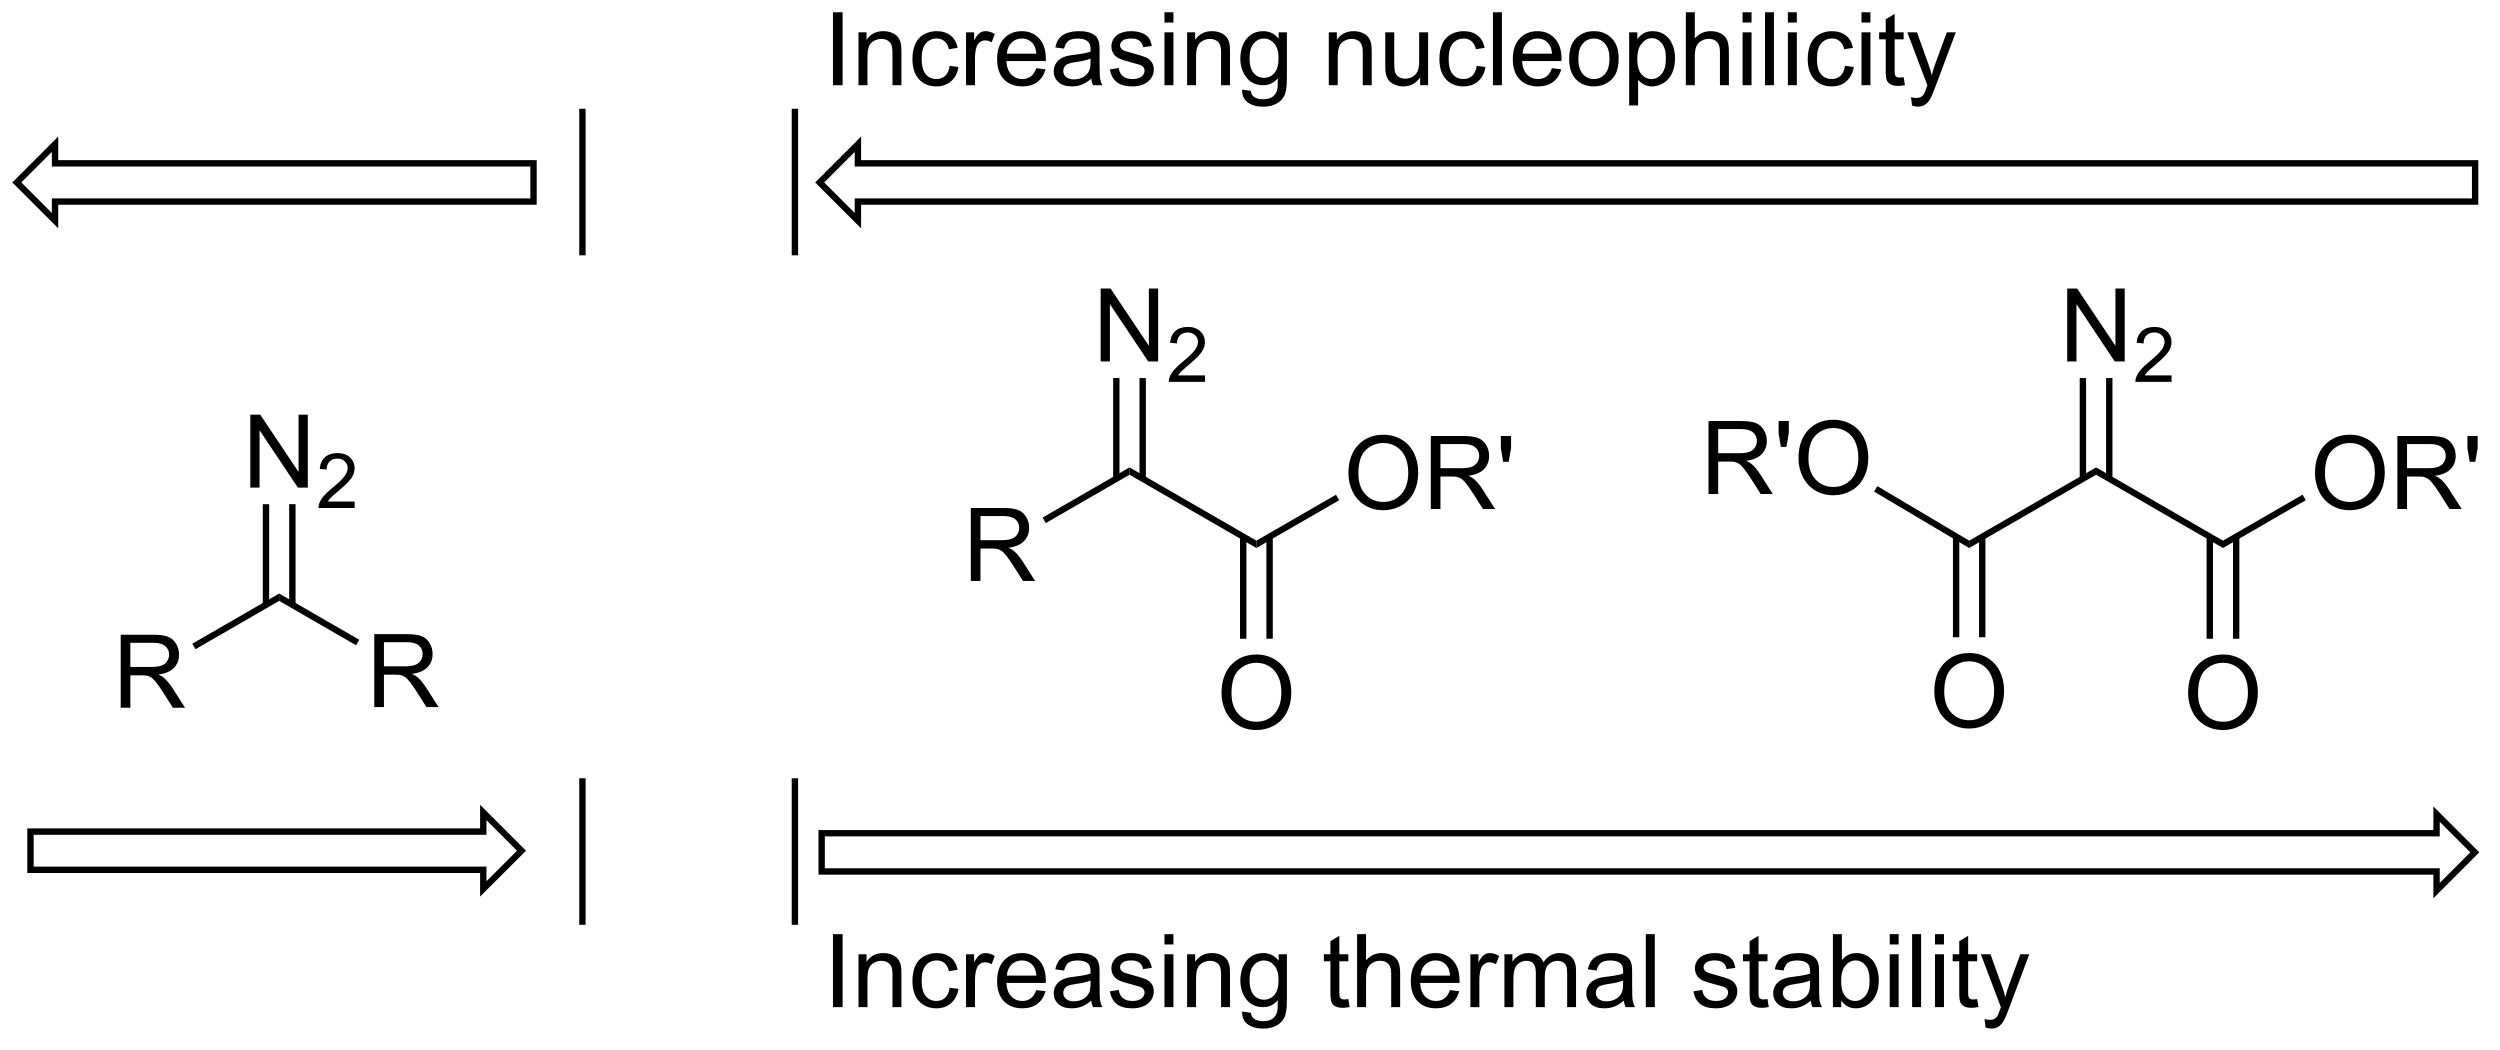 <?xml version="1.0" encoding="UTF-8"?>
<!DOCTYPE svg PUBLIC '-//W3C//DTD SVG 1.0//EN'
          'http://www.w3.org/TR/2001/REC-SVG-20010904/DTD/svg10.dtd'>
<svg stroke-dasharray="none" shape-rendering="auto" xmlns="http://www.w3.org/2000/svg" font-family="'Dialog'" text-rendering="auto" width="269" fill-opacity="1" color-interpolation="auto" color-rendering="auto" preserveAspectRatio="xMidYMid meet" font-size="12px" viewBox="0 0 269 113" fill="black" xmlns:xlink="http://www.w3.org/1999/xlink" stroke="black" image-rendering="auto" stroke-miterlimit="10" stroke-linecap="square" stroke-linejoin="miter" font-style="normal" stroke-width="1" height="113" stroke-dashoffset="0" font-weight="normal" stroke-opacity="1"
><!--Generated by the Batik Graphics2D SVG Generator--><defs id="genericDefs"
  /><g
  ><defs id="defs1"
    ><clipPath clipPathUnits="userSpaceOnUse" id="clipPath1"
      ><path d="M0.925 2.161 L202.078 2.161 L202.078 86.208 L0.925 86.208 L0.925 2.161 Z"
      /></clipPath
      ><clipPath clipPathUnits="userSpaceOnUse" id="clipPath2"
      ><path d="M16.659 31.363 L16.659 113.073 L212.218 113.073 L212.218 31.363 Z"
      /></clipPath
    ></defs
    ><g transform="scale(1.333,1.333) translate(-0.925,-2.161) matrix(1.029,0,0,1.029,-16.21,-30.099)"
    ><path d="M26.121 86.869 L26.121 81.143 L28.66 81.143 Q29.425 81.143 29.824 81.296 Q30.222 81.45 30.459 81.841 Q30.699 82.231 30.699 82.705 Q30.699 83.315 30.303 83.734 Q29.91 84.151 29.084 84.263 Q29.386 84.408 29.543 84.549 Q29.873 84.854 30.17 85.309 L31.168 86.869 L30.214 86.869 L29.456 85.677 Q29.123 85.161 28.907 84.888 Q28.694 84.614 28.524 84.505 Q28.355 84.395 28.178 84.354 Q28.05 84.325 27.756 84.325 L26.878 84.325 L26.878 86.869 L26.121 86.869 ZM26.878 83.669 L28.506 83.669 Q29.027 83.669 29.319 83.562 Q29.613 83.455 29.764 83.218 Q29.918 82.981 29.918 82.705 Q29.918 82.299 29.621 82.039 Q29.326 81.776 28.691 81.776 L26.878 81.776 L26.878 83.669 Z" stroke="none" clip-path="url(#clipPath2)"
    /></g
    ><g transform="matrix(1.371,0,0,1.371,-22.847,-43.014)"
    ><path d="M32.006 82.326 L31.756 81.893 L38.575 77.956 L38.575 78.533 Z" stroke="none" clip-path="url(#clipPath2)"
    /></g
    ><g transform="matrix(1.371,0,0,1.371,-22.847,-43.014)"
    ><path d="M46.039 86.869 L46.039 81.143 L48.578 81.143 Q49.344 81.143 49.742 81.296 Q50.141 81.45 50.378 81.841 Q50.617 82.231 50.617 82.705 Q50.617 83.315 50.221 83.734 Q49.828 84.151 49.003 84.263 Q49.305 84.408 49.461 84.549 Q49.792 84.854 50.089 85.309 L51.086 86.869 L50.133 86.869 L49.375 85.677 Q49.042 85.161 48.826 84.888 Q48.612 84.614 48.443 84.505 Q48.274 84.395 48.096 84.354 Q47.969 84.325 47.675 84.325 L46.797 84.325 L46.797 86.869 L46.039 86.869 ZM46.797 83.669 L48.425 83.669 Q48.946 83.669 49.237 83.562 Q49.531 83.455 49.682 83.218 Q49.836 82.981 49.836 82.705 Q49.836 82.299 49.539 82.039 Q49.245 81.776 48.609 81.776 L46.797 81.776 L46.797 83.669 Z" stroke="none" clip-path="url(#clipPath2)"
    /></g
    ><g transform="matrix(1.371,0,0,1.371,-22.847,-43.014)"
    ><path d="M38.575 78.533 L38.575 77.956 L44.859 81.584 L44.609 82.017 Z" stroke="none" clip-path="url(#clipPath2)"
    /></g
    ><g transform="matrix(1.371,0,0,1.371,-22.847,-43.014)"
    ><path d="M36.309 69.644 L36.309 63.918 L37.088 63.918 L40.096 68.412 L40.096 63.918 L40.822 63.918 L40.822 69.644 L40.043 69.644 L37.036 65.144 L37.036 69.644 L36.309 69.644 Z" stroke="none" clip-path="url(#clipPath2)"
    /></g
    ><g transform="matrix(1.371,0,0,1.371,-22.847,-43.014)"
    ><path d="M44.499 70.737 L44.499 71.244 L41.659 71.244 Q41.653 71.053 41.721 70.877 Q41.829 70.588 42.067 70.307 Q42.307 70.026 42.758 69.656 Q43.458 69.082 43.704 68.746 Q43.95 68.41 43.95 68.112 Q43.95 67.799 43.725 67.584 Q43.502 67.367 43.141 67.367 Q42.76 67.367 42.532 67.596 Q42.303 67.824 42.301 68.229 L41.758 68.174 Q41.815 67.567 42.178 67.25 Q42.542 66.932 43.153 66.932 Q43.772 66.932 44.131 67.276 Q44.493 67.617 44.493 68.123 Q44.493 68.381 44.387 68.631 Q44.282 68.879 44.036 69.154 Q43.792 69.43 43.223 69.91 Q42.749 70.309 42.614 70.451 Q42.479 70.594 42.391 70.737 L44.499 70.737 Z" stroke="none" clip-path="url(#clipPath2)"
    /></g
    ><g transform="matrix(1.371,0,0,1.371,-22.847,-43.014)"
    ><path d="M39.86 78.842 L39.86 70.944 L39.36 70.944 L39.36 78.842 ZM37.79 78.842 L37.79 70.944 L37.29 70.944 L37.29 78.842 Z" stroke="none" clip-path="url(#clipPath2)"
    /></g
    ><g transform="matrix(1.371,0,0,1.371,-22.847,-43.014)"
    ><path d="M92.857 76.97 L92.857 71.243 L95.396 71.243 Q96.162 71.243 96.56 71.397 Q96.959 71.55 97.196 71.941 Q97.435 72.332 97.435 72.806 Q97.435 73.415 97.039 73.834 Q96.646 74.251 95.821 74.363 Q96.123 74.509 96.279 74.65 Q96.61 74.954 96.907 75.41 L97.904 76.97 L96.951 76.97 L96.193 75.777 Q95.86 75.261 95.644 74.988 Q95.43 74.715 95.261 74.605 Q95.091 74.496 94.914 74.454 Q94.787 74.425 94.493 74.425 L93.615 74.425 L93.615 76.97 L92.857 76.97 ZM93.615 73.769 L95.243 73.769 Q95.763 73.769 96.055 73.662 Q96.349 73.556 96.5 73.319 Q96.654 73.082 96.654 72.806 Q96.654 72.4 96.357 72.139 Q96.063 71.876 95.427 71.876 L93.615 71.876 L93.615 73.769 Z" stroke="none" clip-path="url(#clipPath2)"
    /></g
    ><g transform="matrix(1.371,0,0,1.371,-22.847,-43.014)"
    ><path d="M98.742 72.426 L98.492 71.993 L105.311 68.056 L105.311 68.633 Z" stroke="none" clip-path="url(#clipPath2)"
    /></g
    ><g transform="matrix(1.371,0,0,1.371,-22.847,-43.014)"
    ><path d="M105.311 68.633 L105.311 68.056 L115.27 73.806 L115.27 74.383 Z" stroke="none" clip-path="url(#clipPath2)"
    /></g
    ><g transform="matrix(1.371,0,0,1.371,-22.847,-43.014)"
    ><path d="M103.046 59.745 L103.046 54.018 L103.824 54.018 L106.832 58.513 L106.832 54.018 L107.559 54.018 L107.559 59.745 L106.78 59.745 L103.772 55.245 L103.772 59.745 L103.046 59.745 Z" stroke="none" clip-path="url(#clipPath2)"
    /></g
    ><g transform="matrix(1.371,0,0,1.371,-22.847,-43.014)"
    ><path d="M111.235 60.837 L111.235 61.345 L108.395 61.345 Q108.389 61.153 108.458 60.978 Q108.565 60.688 108.803 60.407 Q109.044 60.126 109.495 59.757 Q110.194 59.183 110.44 58.847 Q110.686 58.511 110.686 58.212 Q110.686 57.9 110.462 57.685 Q110.239 57.468 109.878 57.468 Q109.497 57.468 109.268 57.696 Q109.04 57.925 109.038 58.329 L108.495 58.275 Q108.551 57.667 108.915 57.351 Q109.278 57.032 109.889 57.032 Q110.508 57.032 110.868 57.376 Q111.229 57.718 111.229 58.224 Q111.229 58.481 111.124 58.731 Q111.018 58.98 110.772 59.255 Q110.528 59.53 109.96 60.011 Q109.485 60.409 109.35 60.552 Q109.216 60.694 109.128 60.837 L111.235 60.837 Z" stroke="none" clip-path="url(#clipPath2)"
    /></g
    ><g transform="matrix(1.371,0,0,1.371,-22.847,-43.014)"
    ><path d="M106.596 68.942 L106.596 61.045 L106.096 61.045 L106.096 68.942 ZM104.526 68.942 L104.526 61.045 L104.026 61.045 L104.026 68.942 Z" stroke="none" clip-path="url(#clipPath2)"
    /></g
    ><g transform="matrix(1.371,0,0,1.371,-22.847,-43.014)"
    ><path d="M122.493 68.531 Q122.493 67.104 123.258 66.299 Q124.024 65.492 125.235 65.492 Q126.027 65.492 126.662 65.872 Q127.3 66.249 127.633 66.927 Q127.969 67.604 127.969 68.463 Q127.969 69.335 127.618 70.023 Q127.266 70.71 126.62 71.065 Q125.977 71.419 125.23 71.419 Q124.422 71.419 123.784 71.028 Q123.149 70.635 122.821 69.96 Q122.493 69.283 122.493 68.531 ZM123.274 68.541 Q123.274 69.578 123.829 70.174 Q124.386 70.768 125.227 70.768 Q126.081 70.768 126.633 70.166 Q127.188 69.565 127.188 68.46 Q127.188 67.76 126.951 67.239 Q126.714 66.718 126.258 66.432 Q125.805 66.143 125.237 66.143 Q124.433 66.143 123.852 66.697 Q123.274 67.249 123.274 68.541 ZM128.958 71.32 L128.958 65.593 L131.497 65.593 Q132.262 65.593 132.661 65.747 Q133.059 65.9 133.296 66.291 Q133.536 66.682 133.536 67.156 Q133.536 67.765 133.14 68.184 Q132.747 68.601 131.921 68.713 Q132.223 68.859 132.379 68.999 Q132.71 69.304 133.007 69.76 L134.004 71.32 L133.051 71.32 L132.293 70.127 Q131.96 69.612 131.744 69.338 Q131.53 69.065 131.361 68.955 Q131.192 68.846 131.015 68.804 Q130.887 68.775 130.593 68.775 L129.715 68.775 L129.715 71.32 L128.958 71.32 ZM129.715 68.119 L131.343 68.119 Q131.864 68.119 132.155 68.013 Q132.45 67.906 132.601 67.669 Q132.754 67.432 132.754 67.156 Q132.754 66.749 132.458 66.489 Q132.163 66.226 131.528 66.226 L129.715 66.226 L129.715 68.119 ZM134.636 67.619 L134.456 66.549 L134.456 65.593 L135.258 65.593 L135.258 66.549 L135.071 67.619 L134.636 67.619 Z" stroke="none" clip-path="url(#clipPath2)"
    /></g
    ><g transform="matrix(1.371,0,0,1.371,-22.847,-43.014)"
    ><path d="M115.27 74.383 L115.27 73.806 L121.518 70.199 L121.768 70.632 Z" stroke="none" clip-path="url(#clipPath2)"
    /></g
    ><g transform="matrix(1.371,0,0,1.371,-22.847,-43.014)"
    ><path d="M112.533 85.781 Q112.533 84.354 113.299 83.549 Q114.065 82.742 115.276 82.742 Q116.067 82.742 116.703 83.122 Q117.341 83.499 117.674 84.177 Q118.01 84.854 118.01 85.713 Q118.01 86.585 117.658 87.273 Q117.307 87.96 116.661 88.315 Q116.018 88.669 115.27 88.669 Q114.463 88.669 113.825 88.278 Q113.19 87.885 112.862 87.21 Q112.533 86.533 112.533 85.781 ZM113.315 85.791 Q113.315 86.828 113.869 87.424 Q114.427 88.018 115.268 88.018 Q116.122 88.018 116.674 87.416 Q117.229 86.815 117.229 85.71 Q117.229 85.01 116.992 84.489 Q116.755 83.968 116.299 83.682 Q115.846 83.393 115.278 83.393 Q114.474 83.393 113.893 83.947 Q113.315 84.499 113.315 85.791 Z" stroke="none" clip-path="url(#clipPath2)"
    /></g
    ><g transform="matrix(1.371,0,0,1.371,-22.847,-43.014)"
    ><path d="M113.985 73.497 L113.985 81.505 L114.485 81.505 L114.485 73.497 ZM116.055 73.497 L116.055 81.505 L116.555 81.505 L116.555 73.497 Z" stroke="none" clip-path="url(#clipPath2)"
    /></g
    ><g transform="matrix(1.371,0,0,1.371,-22.847,-43.014)"
    ><path d="M171.21 74.384 L171.213 73.805 L181.171 68.056 L181.171 68.633 Z" stroke="none" clip-path="url(#clipPath2)"
    /></g
    ><g transform="matrix(1.371,0,0,1.371,-22.847,-43.014)"
    ><path d="M181.171 68.633 L181.171 68.056 L191.13 73.806 L191.13 74.383 Z" stroke="none" clip-path="url(#clipPath2)"
    /></g
    ><g transform="matrix(1.371,0,0,1.371,-22.847,-43.014)"
    ><path d="M178.905 59.745 L178.905 54.018 L179.684 54.018 L182.691 58.513 L182.691 54.018 L183.418 54.018 L183.418 59.745 L182.639 59.745 L179.631 55.245 L179.631 59.745 L178.905 59.745 Z" stroke="none" clip-path="url(#clipPath2)"
    /></g
    ><g transform="matrix(1.371,0,0,1.371,-22.847,-43.014)"
    ><path d="M187.094 60.837 L187.094 61.345 L184.255 61.345 Q184.249 61.153 184.317 60.978 Q184.424 60.688 184.663 60.407 Q184.903 60.126 185.354 59.757 Q186.053 59.183 186.299 58.847 Q186.546 58.511 186.546 58.212 Q186.546 57.9 186.321 57.685 Q186.098 57.468 185.737 57.468 Q185.356 57.468 185.128 57.696 Q184.899 57.925 184.897 58.329 L184.354 58.275 Q184.411 57.667 184.774 57.351 Q185.137 57.032 185.749 57.032 Q186.368 57.032 186.727 57.376 Q187.089 57.718 187.089 58.224 Q187.089 58.481 186.983 58.731 Q186.878 58.98 186.631 59.255 Q186.387 59.53 185.819 60.011 Q185.344 60.409 185.21 60.552 Q185.075 60.694 184.987 60.837 L187.094 60.837 Z" stroke="none" clip-path="url(#clipPath2)"
    /></g
    ><g transform="matrix(1.371,0,0,1.371,-22.847,-43.014)"
    ><path d="M182.456 68.942 L182.456 61.045 L181.956 61.045 L181.956 68.942 ZM180.386 68.942 L180.386 61.045 L179.886 61.045 L179.886 68.942 Z" stroke="none" clip-path="url(#clipPath2)"
    /></g
    ><g transform="matrix(1.371,0,0,1.371,-22.847,-43.014)"
    ><path d="M198.352 68.531 Q198.352 67.104 199.118 66.299 Q199.883 65.492 201.094 65.492 Q201.886 65.492 202.521 65.872 Q203.159 66.249 203.493 66.927 Q203.829 67.604 203.829 68.463 Q203.829 69.335 203.477 70.023 Q203.125 70.71 202.48 71.065 Q201.837 71.419 201.089 71.419 Q200.282 71.419 199.644 71.028 Q199.008 70.635 198.68 69.96 Q198.352 69.283 198.352 68.531 ZM199.133 68.541 Q199.133 69.578 199.688 70.174 Q200.245 70.768 201.087 70.768 Q201.941 70.768 202.493 70.166 Q203.047 69.565 203.047 68.46 Q203.047 67.76 202.81 67.239 Q202.573 66.718 202.118 66.432 Q201.665 66.143 201.097 66.143 Q200.292 66.143 199.712 66.697 Q199.133 67.249 199.133 68.541 ZM204.817 71.32 L204.817 65.593 L207.356 65.593 Q208.122 65.593 208.52 65.747 Q208.918 65.9 209.155 66.291 Q209.395 66.682 209.395 67.156 Q209.395 67.765 208.999 68.184 Q208.606 68.601 207.78 68.713 Q208.083 68.859 208.239 68.999 Q208.57 69.304 208.866 69.76 L209.864 71.32 L208.911 71.32 L208.153 70.127 Q207.82 69.612 207.603 69.338 Q207.39 69.065 207.221 68.955 Q207.051 68.846 206.874 68.804 Q206.747 68.775 206.452 68.775 L205.575 68.775 L205.575 71.32 L204.817 71.32 ZM205.575 68.119 L207.202 68.119 Q207.723 68.119 208.015 68.013 Q208.309 67.906 208.46 67.669 Q208.614 67.432 208.614 67.156 Q208.614 66.749 208.317 66.489 Q208.023 66.226 207.387 66.226 L205.575 66.226 L205.575 68.119 ZM210.495 67.619 L210.316 66.549 L210.316 65.593 L211.118 65.593 L211.118 66.549 L210.93 67.619 L210.495 67.619 Z" stroke="none" clip-path="url(#clipPath2)"
    /></g
    ><g transform="matrix(1.371,0,0,1.371,-22.847,-43.014)"
    ><path d="M191.13 74.383 L191.13 73.806 L197.377 70.199 L197.627 70.632 Z" stroke="none" clip-path="url(#clipPath2)"
    /></g
    ><g transform="matrix(1.371,0,0,1.371,-22.847,-43.014)"
    ><path d="M188.393 85.781 Q188.393 84.354 189.159 83.549 Q189.924 82.742 191.135 82.742 Q191.927 82.742 192.562 83.122 Q193.2 83.499 193.534 84.177 Q193.869 84.854 193.869 85.713 Q193.869 86.585 193.518 87.273 Q193.166 87.96 192.52 88.315 Q191.877 88.669 191.13 88.669 Q190.323 88.669 189.685 88.278 Q189.049 87.885 188.721 87.21 Q188.393 86.533 188.393 85.781 ZM189.174 85.791 Q189.174 86.828 189.729 87.424 Q190.286 88.018 191.127 88.018 Q191.982 88.018 192.534 87.416 Q193.088 86.815 193.088 85.71 Q193.088 85.01 192.851 84.489 Q192.614 83.968 192.159 83.682 Q191.705 83.393 191.138 83.393 Q190.333 83.393 189.752 83.947 Q189.174 84.499 189.174 85.791 Z" stroke="none" clip-path="url(#clipPath2)"
    /></g
    ><g transform="matrix(1.371,0,0,1.371,-22.847,-43.014)"
    ><path d="M189.845 73.497 L189.845 81.505 L190.345 81.505 L190.345 73.497 ZM191.915 73.497 L191.915 81.505 L192.415 81.505 L192.415 73.497 Z" stroke="none" clip-path="url(#clipPath2)"
    /></g
    ><g transform="matrix(1.371,0,0,1.371,-22.847,-43.014)"
    ><path d="M168.474 85.664 Q168.474 84.237 169.24 83.433 Q170.006 82.625 171.216 82.625 Q172.008 82.625 172.644 83.005 Q173.282 83.383 173.615 84.06 Q173.951 84.737 173.951 85.597 Q173.951 86.469 173.599 87.156 Q173.248 87.844 172.602 88.198 Q171.959 88.552 171.211 88.552 Q170.404 88.552 169.766 88.162 Q169.131 87.768 168.802 87.094 Q168.474 86.417 168.474 85.664 ZM169.256 85.675 Q169.256 86.711 169.81 87.308 Q170.368 87.901 171.209 87.901 Q172.063 87.901 172.615 87.3 Q173.17 86.698 173.17 85.594 Q173.17 84.893 172.933 84.373 Q172.696 83.852 172.24 83.565 Q171.787 83.276 171.219 83.276 Q170.414 83.276 169.834 83.831 Q169.256 84.383 169.256 85.675 Z" stroke="none" clip-path="url(#clipPath2)"
    /></g
    ><g transform="matrix(1.371,0,0,1.371,-22.847,-43.014)"
    ><path d="M169.937 73.487 L169.937 81.389 L170.437 81.389 L170.437 73.487 ZM171.986 73.503 L171.986 81.389 L172.486 81.389 L172.486 73.503 Z" stroke="none" clip-path="url(#clipPath2)"
    /></g
    ><g transform="matrix(1.371,0,0,1.371,-22.847,-43.014)"
    ><path d="M150.754 70.145 L150.754 64.418 L153.293 64.418 Q154.059 64.418 154.457 64.572 Q154.856 64.725 155.093 65.116 Q155.332 65.507 155.332 65.981 Q155.332 66.59 154.936 67.009 Q154.543 67.426 153.718 67.538 Q154.019 67.684 154.176 67.825 Q154.506 68.129 154.803 68.585 L155.801 70.145 L154.848 70.145 L154.09 68.952 Q153.756 68.436 153.54 68.163 Q153.327 67.89 153.158 67.78 Q152.988 67.671 152.811 67.629 Q152.684 67.6 152.389 67.6 L151.512 67.6 L151.512 70.145 L150.754 70.145 ZM151.512 66.944 L153.139 66.944 Q153.66 66.944 153.952 66.838 Q154.246 66.731 154.397 66.494 Q154.551 66.257 154.551 65.981 Q154.551 65.575 154.254 65.314 Q153.96 65.051 153.324 65.051 L151.512 65.051 L151.512 66.944 ZM156.432 66.444 L156.253 65.374 L156.253 64.418 L157.055 64.418 L157.055 65.374 L156.867 66.444 L156.432 66.444 ZM157.816 67.356 Q157.816 65.929 158.582 65.124 Q159.348 64.317 160.559 64.317 Q161.35 64.317 161.986 64.697 Q162.624 65.075 162.957 65.752 Q163.293 66.429 163.293 67.288 Q163.293 68.16 162.941 68.848 Q162.59 69.535 161.944 69.89 Q161.301 70.244 160.553 70.244 Q159.746 70.244 159.108 69.853 Q158.473 69.46 158.144 68.785 Q157.816 68.108 157.816 67.356 ZM158.598 67.366 Q158.598 68.403 159.152 68.999 Q159.71 69.593 160.551 69.593 Q161.405 69.593 161.957 68.991 Q162.512 68.39 162.512 67.285 Q162.512 66.585 162.275 66.064 Q162.038 65.543 161.582 65.257 Q161.129 64.968 160.561 64.968 Q159.756 64.968 159.176 65.522 Q158.598 66.075 158.598 67.366 Z" stroke="none" clip-path="url(#clipPath2)"
    /></g
    ><g transform="matrix(1.371,0,0,1.371,-22.847,-43.014)"
    ><path d="M171.213 73.805 L171.21 74.384 L163.75 69.959 L164.005 69.529 Z" stroke="none" clip-path="url(#clipPath2)"
    /></g
    ><g stroke-linecap="butt" stroke-width="0.5" transform="matrix(1.371,0,0,1.371,-22.847,-43.014)"
    ><path fill="none" d="M19.056 96.64 L19.056 99.64 L54.594 99.64 L54.594 101.14 L57.594 98.14 L54.594 95.14 L54.594 96.64 Z" clip-path="url(#clipPath2)"
    /></g
    ><g stroke-linecap="butt" stroke-width="0.5" transform="matrix(1.371,0,0,1.371,-22.847,-43.014)"
    ><path fill="none" d="M58.536 47.193 L58.536 44.193 L20.984 44.193 L20.984 42.693 L17.984 45.693 L20.984 48.693 L20.984 47.193 Z" clip-path="url(#clipPath2)"
    /></g
    ><g transform="matrix(1.371,0,0,1.371,-22.847,-43.014)"
    ><path d="M82.038 38.062 L82.038 32.335 L82.795 32.335 L82.795 38.062 L82.038 38.062 ZM84.041 38.062 L84.041 33.914 L84.674 33.914 L84.674 34.502 Q85.13 33.82 85.995 33.82 Q86.37 33.82 86.682 33.955 Q86.997 34.088 87.153 34.307 Q87.31 34.526 87.372 34.828 Q87.411 35.023 87.411 35.51 L87.411 38.062 L86.708 38.062 L86.708 35.539 Q86.708 35.109 86.625 34.895 Q86.544 34.682 86.336 34.557 Q86.127 34.429 85.846 34.429 Q85.396 34.429 85.07 34.716 Q84.745 34.999 84.745 35.796 L84.745 38.062 L84.041 38.062 ZM91.196 36.541 L91.889 36.632 Q91.775 37.346 91.308 37.752 Q90.842 38.156 90.163 38.156 Q89.311 38.156 88.793 37.599 Q88.275 37.041 88.275 36.002 Q88.275 35.33 88.496 34.828 Q88.72 34.322 89.176 34.072 Q89.631 33.82 90.165 33.82 Q90.842 33.82 91.272 34.161 Q91.702 34.502 91.821 35.132 L91.139 35.236 Q91.04 34.82 90.793 34.609 Q90.545 34.398 90.194 34.398 Q89.663 34.398 89.329 34.778 Q88.999 35.158 88.999 35.984 Q88.999 36.82 89.319 37.2 Q89.639 37.578 90.155 37.578 Q90.569 37.578 90.845 37.325 Q91.124 37.07 91.196 36.541 ZM92.483 38.062 L92.483 33.914 L93.116 33.914 L93.116 34.541 Q93.358 34.101 93.561 33.96 Q93.767 33.82 94.014 33.82 Q94.368 33.82 94.736 34.046 L94.493 34.697 Q94.236 34.546 93.978 34.546 Q93.749 34.546 93.564 34.684 Q93.381 34.822 93.303 35.07 Q93.186 35.445 93.186 35.89 L93.186 38.062 L92.483 38.062 ZM97.993 36.726 L98.72 36.815 Q98.548 37.453 98.082 37.804 Q97.618 38.156 96.897 38.156 Q95.986 38.156 95.452 37.596 Q94.92 37.033 94.92 36.023 Q94.92 34.976 95.46 34.398 Q95.999 33.82 96.858 33.82 Q97.689 33.82 98.215 34.388 Q98.743 34.953 98.743 35.979 Q98.743 36.041 98.741 36.166 L95.647 36.166 Q95.686 36.851 96.032 37.216 Q96.381 37.578 96.9 37.578 Q97.288 37.578 97.561 37.374 Q97.835 37.171 97.993 36.726 ZM95.686 35.588 L98.001 35.588 Q97.954 35.065 97.736 34.804 Q97.4 34.398 96.866 34.398 Q96.381 34.398 96.051 34.724 Q95.72 35.046 95.686 35.588 ZM102.31 37.549 Q101.919 37.882 101.557 38.02 Q101.198 38.156 100.784 38.156 Q100.099 38.156 99.732 37.822 Q99.364 37.486 99.364 36.968 Q99.364 36.664 99.502 36.411 Q99.643 36.158 99.867 36.007 Q100.091 35.854 100.372 35.776 Q100.581 35.721 100.997 35.671 Q101.849 35.57 102.252 35.429 Q102.255 35.283 102.255 35.244 Q102.255 34.815 102.057 34.64 Q101.786 34.401 101.255 34.401 Q100.76 34.401 100.523 34.575 Q100.286 34.749 100.174 35.19 L99.487 35.096 Q99.581 34.656 99.794 34.385 Q100.01 34.111 100.416 33.966 Q100.823 33.82 101.357 33.82 Q101.888 33.82 102.219 33.945 Q102.552 34.07 102.708 34.26 Q102.864 34.447 102.927 34.736 Q102.963 34.916 102.963 35.385 L102.963 36.322 Q102.963 37.304 103.008 37.565 Q103.052 37.822 103.185 38.062 L102.45 38.062 Q102.341 37.843 102.31 37.549 ZM102.252 35.979 Q101.87 36.135 101.104 36.244 Q100.669 36.307 100.489 36.385 Q100.31 36.463 100.211 36.614 Q100.114 36.765 100.114 36.947 Q100.114 37.229 100.328 37.416 Q100.541 37.604 100.95 37.604 Q101.357 37.604 101.672 37.427 Q101.989 37.249 102.138 36.94 Q102.252 36.703 102.252 36.236 L102.252 35.979 ZM103.772 36.822 L104.467 36.713 Q104.525 37.132 104.793 37.356 Q105.061 37.578 105.54 37.578 Q106.025 37.578 106.259 37.38 Q106.493 37.182 106.493 36.916 Q106.493 36.679 106.288 36.541 Q106.142 36.447 105.569 36.304 Q104.795 36.109 104.496 35.966 Q104.196 35.822 104.043 35.572 Q103.889 35.32 103.889 35.015 Q103.889 34.736 104.014 34.502 Q104.142 34.265 104.361 34.109 Q104.525 33.986 104.808 33.903 Q105.092 33.82 105.415 33.82 Q105.905 33.82 106.272 33.96 Q106.642 34.101 106.816 34.341 Q106.993 34.58 107.061 34.984 L106.374 35.078 Q106.327 34.757 106.1 34.578 Q105.876 34.398 105.467 34.398 Q104.983 34.398 104.775 34.559 Q104.569 34.718 104.569 34.932 Q104.569 35.07 104.655 35.179 Q104.741 35.291 104.923 35.367 Q105.03 35.406 105.545 35.546 Q106.29 35.744 106.585 35.872 Q106.881 35.999 107.048 36.242 Q107.217 36.484 107.217 36.843 Q107.217 37.195 107.012 37.505 Q106.806 37.815 106.418 37.986 Q106.032 38.156 105.545 38.156 Q104.736 38.156 104.311 37.82 Q103.889 37.484 103.772 36.822 ZM108.056 33.143 L108.056 32.335 L108.759 32.335 L108.759 33.143 L108.056 33.143 ZM108.056 38.062 L108.056 33.914 L108.759 33.914 L108.759 38.062 L108.056 38.062 ZM109.831 38.062 L109.831 33.914 L110.463 33.914 L110.463 34.502 Q110.919 33.82 111.784 33.82 Q112.159 33.82 112.471 33.955 Q112.786 34.088 112.942 34.307 Q113.099 34.526 113.161 34.828 Q113.2 35.023 113.2 35.51 L113.2 38.062 L112.497 38.062 L112.497 35.539 Q112.497 35.109 112.414 34.895 Q112.333 34.682 112.125 34.557 Q111.916 34.429 111.635 34.429 Q111.185 34.429 110.859 34.716 Q110.534 34.999 110.534 35.796 L110.534 38.062 L109.831 38.062 ZM114.15 38.406 L114.835 38.507 Q114.876 38.825 115.071 38.968 Q115.335 39.164 115.788 39.164 Q116.275 39.164 116.54 38.968 Q116.806 38.773 116.9 38.421 Q116.954 38.208 116.952 37.518 Q116.491 38.062 115.803 38.062 Q114.946 38.062 114.478 37.445 Q114.009 36.828 114.009 35.963 Q114.009 35.369 114.222 34.869 Q114.439 34.367 114.847 34.093 Q115.256 33.82 115.806 33.82 Q116.54 33.82 117.017 34.414 L117.017 33.914 L117.665 33.914 L117.665 37.499 Q117.665 38.468 117.467 38.872 Q117.272 39.278 116.842 39.513 Q116.415 39.747 115.79 39.747 Q115.048 39.747 114.59 39.411 Q114.134 39.078 114.15 38.406 ZM114.733 35.914 Q114.733 36.729 115.056 37.104 Q115.381 37.479 115.868 37.479 Q116.353 37.479 116.681 37.106 Q117.009 36.734 117.009 35.937 Q117.009 35.174 116.67 34.789 Q116.335 34.401 115.858 34.401 Q115.389 34.401 115.061 34.783 Q114.733 35.164 114.733 35.914 ZM120.952 38.062 L120.952 33.914 L121.585 33.914 L121.585 34.502 Q122.04 33.82 122.905 33.82 Q123.28 33.82 123.592 33.955 Q123.907 34.088 124.064 34.307 Q124.22 34.526 124.282 34.828 Q124.321 35.023 124.321 35.51 L124.321 38.062 L123.618 38.062 L123.618 35.539 Q123.618 35.109 123.535 34.895 Q123.454 34.682 123.246 34.557 Q123.038 34.429 122.756 34.429 Q122.306 34.429 121.98 34.716 Q121.655 34.999 121.655 35.796 L121.655 38.062 L120.952 38.062 ZM128.12 38.062 L128.12 37.453 Q127.635 38.156 126.802 38.156 Q126.435 38.156 126.117 38.015 Q125.799 37.874 125.643 37.661 Q125.489 37.447 125.427 37.14 Q125.385 36.932 125.385 36.484 L125.385 33.914 L126.088 33.914 L126.088 36.213 Q126.088 36.765 126.13 36.955 Q126.198 37.234 126.411 37.393 Q126.627 37.549 126.942 37.549 Q127.26 37.549 127.536 37.388 Q127.815 37.226 127.93 36.947 Q128.044 36.666 128.044 36.135 L128.044 33.914 L128.747 33.914 L128.747 38.062 L128.12 38.062 ZM132.556 36.541 L133.249 36.632 Q133.134 37.346 132.668 37.752 Q132.202 38.156 131.522 38.156 Q130.67 38.156 130.152 37.599 Q129.634 37.041 129.634 36.002 Q129.634 35.33 129.855 34.828 Q130.079 34.322 130.535 34.072 Q130.991 33.82 131.525 33.82 Q132.202 33.82 132.631 34.161 Q133.061 34.502 133.181 35.132 L132.499 35.236 Q132.4 34.82 132.152 34.609 Q131.905 34.398 131.553 34.398 Q131.022 34.398 130.689 34.778 Q130.358 35.158 130.358 35.984 Q130.358 36.82 130.678 37.2 Q130.999 37.578 131.514 37.578 Q131.928 37.578 132.204 37.325 Q132.483 37.07 132.556 36.541 ZM133.834 38.062 L133.834 32.335 L134.538 32.335 L134.538 38.062 L133.834 38.062 ZM138.466 36.726 L139.192 36.815 Q139.021 37.453 138.554 37.804 Q138.091 38.156 137.37 38.156 Q136.458 38.156 135.924 37.596 Q135.393 37.033 135.393 36.023 Q135.393 34.976 135.932 34.398 Q136.471 33.82 137.331 33.82 Q138.161 33.82 138.687 34.388 Q139.216 34.953 139.216 35.979 Q139.216 36.041 139.213 36.166 L136.12 36.166 Q136.159 36.851 136.505 37.216 Q136.854 37.578 137.372 37.578 Q137.76 37.578 138.034 37.374 Q138.307 37.171 138.466 36.726 ZM136.159 35.588 L138.474 35.588 Q138.427 35.065 138.208 34.804 Q137.872 34.398 137.338 34.398 Q136.854 34.398 136.523 34.724 Q136.192 35.046 136.159 35.588 ZM139.814 35.986 Q139.814 34.835 140.454 34.281 Q140.991 33.82 141.759 33.82 Q142.616 33.82 143.157 34.38 Q143.702 34.94 143.702 35.929 Q143.702 36.729 143.459 37.19 Q143.22 37.648 142.762 37.903 Q142.303 38.156 141.759 38.156 Q140.889 38.156 140.35 37.599 Q139.814 37.039 139.814 35.986 ZM140.538 35.986 Q140.538 36.783 140.884 37.182 Q141.233 37.578 141.759 37.578 Q142.282 37.578 142.629 37.179 Q142.978 36.781 142.978 35.963 Q142.978 35.195 142.629 34.799 Q142.28 34.401 141.759 34.401 Q141.233 34.401 140.884 34.796 Q140.538 35.19 140.538 35.986 ZM144.526 39.653 L144.526 33.914 L145.167 33.914 L145.167 34.453 Q145.393 34.135 145.677 33.979 Q145.963 33.82 146.37 33.82 Q146.901 33.82 147.307 34.093 Q147.713 34.367 147.919 34.864 Q148.127 35.361 148.127 35.955 Q148.127 36.593 147.898 37.104 Q147.669 37.611 147.234 37.885 Q146.799 38.156 146.317 38.156 Q145.966 38.156 145.687 38.007 Q145.409 37.859 145.229 37.632 L145.229 39.653 L144.526 39.653 ZM145.161 36.01 Q145.161 36.812 145.484 37.195 Q145.81 37.578 146.271 37.578 Q146.739 37.578 147.073 37.182 Q147.409 36.783 147.409 35.953 Q147.409 35.158 147.081 34.765 Q146.755 34.369 146.302 34.369 Q145.854 34.369 145.508 34.791 Q145.161 35.21 145.161 36.01 ZM148.975 38.062 L148.975 32.335 L149.678 32.335 L149.678 34.39 Q150.17 33.82 150.92 33.82 Q151.381 33.82 151.72 34.002 Q152.061 34.182 152.207 34.502 Q152.353 34.822 152.353 35.432 L152.353 38.062 L151.65 38.062 L151.65 35.432 Q151.65 34.906 151.42 34.666 Q151.194 34.424 150.775 34.424 Q150.462 34.424 150.186 34.588 Q149.913 34.749 149.795 35.028 Q149.678 35.304 149.678 35.791 L149.678 38.062 L148.975 38.062 ZM153.427 33.143 L153.427 32.335 L154.13 32.335 L154.13 33.143 L153.427 33.143 ZM153.427 38.062 L153.427 33.914 L154.13 33.914 L154.13 38.062 L153.427 38.062 ZM155.186 38.062 L155.186 32.335 L155.889 32.335 L155.889 38.062 L155.186 38.062 ZM156.982 33.143 L156.982 32.335 L157.685 32.335 L157.685 33.143 L156.982 33.143 ZM156.982 38.062 L156.982 33.914 L157.685 33.914 L157.685 38.062 L156.982 38.062 ZM161.462 36.541 L162.155 36.632 Q162.04 37.346 161.574 37.752 Q161.108 38.156 160.428 38.156 Q159.577 38.156 159.058 37.599 Q158.54 37.041 158.54 36.002 Q158.54 35.33 158.762 34.828 Q158.986 34.322 159.441 34.072 Q159.897 33.82 160.431 33.82 Q161.108 33.82 161.538 34.161 Q161.967 34.502 162.087 35.132 L161.405 35.236 Q161.306 34.82 161.058 34.609 Q160.811 34.398 160.459 34.398 Q159.928 34.398 159.595 34.778 Q159.264 35.158 159.264 35.984 Q159.264 36.82 159.584 37.2 Q159.905 37.578 160.42 37.578 Q160.834 37.578 161.111 37.325 Q161.389 37.07 161.462 36.541 ZM162.759 33.143 L162.759 32.335 L163.462 32.335 L163.462 33.143 L162.759 33.143 ZM162.759 38.062 L162.759 33.914 L163.462 33.914 L163.462 38.062 L162.759 38.062 ZM166.067 37.432 L166.169 38.054 Q165.872 38.117 165.638 38.117 Q165.255 38.117 165.044 37.997 Q164.833 37.874 164.747 37.677 Q164.661 37.479 164.661 36.846 L164.661 34.46 L164.146 34.46 L164.146 33.914 L164.661 33.914 L164.661 32.885 L165.362 32.463 L165.362 33.914 L166.067 33.914 L166.067 34.46 L165.362 34.46 L165.362 36.885 Q165.362 37.187 165.398 37.273 Q165.435 37.359 165.518 37.411 Q165.604 37.46 165.76 37.46 Q165.877 37.46 166.067 37.432 ZM166.725 39.661 L166.647 38.999 Q166.876 39.062 167.048 39.062 Q167.282 39.062 167.423 38.984 Q167.564 38.906 167.655 38.765 Q167.72 38.661 167.868 38.242 Q167.889 38.184 167.931 38.07 L166.358 33.914 L167.116 33.914 L167.978 36.315 Q168.147 36.773 168.28 37.276 Q168.4 36.791 168.569 36.33 L169.454 33.914 L170.157 33.914 L168.579 38.132 Q168.327 38.817 168.186 39.075 Q167.999 39.421 167.756 39.583 Q167.514 39.747 167.178 39.747 Q166.975 39.747 166.725 39.661 Z" stroke="none" clip-path="url(#clipPath2)"
    /></g
    ><g transform="matrix(1.371,0,0,1.371,-22.847,-43.014)"
    ><path d="M82.038 110.416 L82.038 104.69 L82.795 104.69 L82.795 110.416 L82.038 110.416 ZM84.041 110.416 L84.041 106.268 L84.674 106.268 L84.674 106.856 Q85.13 106.174 85.995 106.174 Q86.37 106.174 86.682 106.309 Q86.997 106.442 87.153 106.661 Q87.31 106.88 87.372 107.182 Q87.411 107.377 87.411 107.864 L87.411 110.416 L86.708 110.416 L86.708 107.893 Q86.708 107.463 86.625 107.249 Q86.544 107.036 86.336 106.911 Q86.127 106.783 85.846 106.783 Q85.396 106.783 85.07 107.07 Q84.745 107.354 84.745 108.151 L84.745 110.416 L84.041 110.416 ZM91.196 108.895 L91.889 108.987 Q91.775 109.7 91.308 110.106 Q90.842 110.51 90.163 110.51 Q89.311 110.51 88.793 109.953 Q88.275 109.395 88.275 108.356 Q88.275 107.684 88.496 107.182 Q88.72 106.677 89.176 106.427 Q89.631 106.174 90.165 106.174 Q90.842 106.174 91.272 106.515 Q91.702 106.856 91.821 107.487 L91.139 107.591 Q91.04 107.174 90.793 106.963 Q90.545 106.752 90.194 106.752 Q89.663 106.752 89.329 107.132 Q88.999 107.513 88.999 108.338 Q88.999 109.174 89.319 109.554 Q89.639 109.932 90.155 109.932 Q90.569 109.932 90.845 109.679 Q91.124 109.424 91.196 108.895 ZM92.483 110.416 L92.483 106.268 L93.116 106.268 L93.116 106.895 Q93.358 106.455 93.561 106.315 Q93.767 106.174 94.014 106.174 Q94.368 106.174 94.736 106.401 L94.493 107.052 Q94.236 106.901 93.978 106.901 Q93.749 106.901 93.564 107.039 Q93.381 107.177 93.303 107.424 Q93.186 107.799 93.186 108.244 L93.186 110.416 L92.483 110.416 ZM97.993 109.08 L98.72 109.169 Q98.548 109.807 98.082 110.158 Q97.618 110.51 96.897 110.51 Q95.986 110.51 95.452 109.95 Q94.92 109.388 94.92 108.377 Q94.92 107.33 95.46 106.752 Q95.999 106.174 96.858 106.174 Q97.689 106.174 98.215 106.742 Q98.743 107.307 98.743 108.333 Q98.743 108.395 98.741 108.52 L95.647 108.52 Q95.686 109.205 96.032 109.57 Q96.381 109.932 96.9 109.932 Q97.288 109.932 97.561 109.729 Q97.835 109.526 97.993 109.08 ZM95.686 107.942 L98.001 107.942 Q97.954 107.419 97.736 107.158 Q97.4 106.752 96.866 106.752 Q96.381 106.752 96.051 107.078 Q95.72 107.401 95.686 107.942 ZM102.31 109.903 Q101.919 110.237 101.557 110.374 Q101.198 110.51 100.784 110.51 Q100.099 110.51 99.732 110.177 Q99.364 109.841 99.364 109.322 Q99.364 109.018 99.502 108.765 Q99.643 108.513 99.867 108.362 Q100.091 108.208 100.372 108.13 Q100.581 108.075 100.997 108.026 Q101.849 107.924 102.252 107.783 Q102.255 107.638 102.255 107.599 Q102.255 107.169 102.057 106.994 Q101.786 106.755 101.255 106.755 Q100.76 106.755 100.523 106.929 Q100.286 107.104 100.174 107.544 L99.487 107.45 Q99.581 107.01 99.794 106.739 Q100.01 106.466 100.416 106.32 Q100.823 106.174 101.357 106.174 Q101.888 106.174 102.219 106.299 Q102.552 106.424 102.708 106.614 Q102.864 106.802 102.927 107.091 Q102.963 107.27 102.963 107.739 L102.963 108.677 Q102.963 109.658 103.008 109.919 Q103.052 110.177 103.185 110.416 L102.45 110.416 Q102.341 110.197 102.31 109.903 ZM102.252 108.333 Q101.87 108.489 101.104 108.599 Q100.669 108.661 100.489 108.739 Q100.31 108.817 100.211 108.968 Q100.114 109.119 100.114 109.302 Q100.114 109.583 100.328 109.77 Q100.541 109.958 100.95 109.958 Q101.357 109.958 101.672 109.781 Q101.989 109.604 102.138 109.294 Q102.252 109.057 102.252 108.591 L102.252 108.333 ZM103.772 109.177 L104.467 109.067 Q104.525 109.487 104.793 109.71 Q105.061 109.932 105.54 109.932 Q106.025 109.932 106.259 109.734 Q106.493 109.536 106.493 109.27 Q106.493 109.033 106.288 108.895 Q106.142 108.802 105.569 108.658 Q104.795 108.463 104.496 108.32 Q104.196 108.177 104.043 107.927 Q103.889 107.674 103.889 107.369 Q103.889 107.091 104.014 106.856 Q104.142 106.619 104.361 106.463 Q104.525 106.341 104.808 106.257 Q105.092 106.174 105.415 106.174 Q105.905 106.174 106.272 106.315 Q106.642 106.455 106.816 106.695 Q106.993 106.934 107.061 107.338 L106.374 107.432 Q106.327 107.112 106.1 106.932 Q105.876 106.752 105.467 106.752 Q104.983 106.752 104.775 106.914 Q104.569 107.072 104.569 107.286 Q104.569 107.424 104.655 107.533 Q104.741 107.645 104.923 107.721 Q105.03 107.76 105.545 107.901 Q106.29 108.099 106.585 108.226 Q106.881 108.354 107.048 108.596 Q107.217 108.838 107.217 109.197 Q107.217 109.549 107.012 109.859 Q106.806 110.169 106.418 110.341 Q106.032 110.51 105.545 110.51 Q104.736 110.51 104.311 110.174 Q103.889 109.838 103.772 109.177 ZM108.056 105.497 L108.056 104.69 L108.759 104.69 L108.759 105.497 L108.056 105.497 ZM108.056 110.416 L108.056 106.268 L108.759 106.268 L108.759 110.416 L108.056 110.416 ZM109.831 110.416 L109.831 106.268 L110.463 106.268 L110.463 106.856 Q110.919 106.174 111.784 106.174 Q112.159 106.174 112.471 106.309 Q112.786 106.442 112.942 106.661 Q113.099 106.88 113.161 107.182 Q113.2 107.377 113.2 107.864 L113.2 110.416 L112.497 110.416 L112.497 107.893 Q112.497 107.463 112.414 107.249 Q112.333 107.036 112.125 106.911 Q111.916 106.783 111.635 106.783 Q111.185 106.783 110.859 107.07 Q110.534 107.354 110.534 108.151 L110.534 110.416 L109.831 110.416 ZM114.15 110.76 L114.835 110.862 Q114.876 111.179 115.071 111.322 Q115.335 111.518 115.788 111.518 Q116.275 111.518 116.54 111.322 Q116.806 111.127 116.9 110.776 Q116.954 110.562 116.952 109.872 Q116.491 110.416 115.803 110.416 Q114.946 110.416 114.478 109.799 Q114.009 109.182 114.009 108.317 Q114.009 107.724 114.222 107.224 Q114.439 106.721 114.847 106.447 Q115.256 106.174 115.806 106.174 Q116.54 106.174 117.017 106.768 L117.017 106.268 L117.665 106.268 L117.665 109.854 Q117.665 110.822 117.467 111.226 Q117.272 111.632 116.842 111.867 Q116.415 112.101 115.79 112.101 Q115.048 112.101 114.59 111.765 Q114.134 111.432 114.15 110.76 ZM114.733 108.268 Q114.733 109.083 115.056 109.458 Q115.381 109.833 115.868 109.833 Q116.353 109.833 116.681 109.46 Q117.009 109.088 117.009 108.291 Q117.009 107.528 116.67 107.143 Q116.335 106.755 115.858 106.755 Q115.389 106.755 115.061 107.138 Q114.733 107.518 114.733 108.268 ZM122.486 109.786 L122.587 110.408 Q122.29 110.471 122.056 110.471 Q121.673 110.471 121.462 110.351 Q121.251 110.229 121.165 110.031 Q121.079 109.833 121.079 109.2 L121.079 106.815 L120.564 106.815 L120.564 106.268 L121.079 106.268 L121.079 105.239 L121.78 104.817 L121.78 106.268 L122.486 106.268 L122.486 106.815 L121.78 106.815 L121.78 109.239 Q121.78 109.541 121.816 109.627 Q121.853 109.713 121.936 109.765 Q122.022 109.815 122.178 109.815 Q122.295 109.815 122.486 109.786 ZM123.174 110.416 L123.174 104.69 L123.877 104.69 L123.877 106.744 Q124.37 106.174 125.12 106.174 Q125.581 106.174 125.919 106.356 Q126.26 106.536 126.406 106.856 Q126.552 107.177 126.552 107.786 L126.552 110.416 L125.849 110.416 L125.849 107.786 Q125.849 107.26 125.62 107.02 Q125.393 106.778 124.974 106.778 Q124.661 106.778 124.385 106.942 Q124.112 107.104 123.995 107.382 Q123.877 107.658 123.877 108.145 L123.877 110.416 L123.174 110.416 ZM130.462 109.08 L131.189 109.169 Q131.017 109.807 130.551 110.158 Q130.087 110.51 129.366 110.51 Q128.454 110.51 127.92 109.95 Q127.389 109.388 127.389 108.377 Q127.389 107.33 127.928 106.752 Q128.467 106.174 129.327 106.174 Q130.157 106.174 130.683 106.742 Q131.212 107.307 131.212 108.333 Q131.212 108.395 131.209 108.52 L128.116 108.52 Q128.155 109.205 128.501 109.57 Q128.85 109.932 129.368 109.932 Q129.756 109.932 130.03 109.729 Q130.303 109.526 130.462 109.08 ZM128.155 107.942 L130.47 107.942 Q130.423 107.419 130.204 107.158 Q129.868 106.752 129.334 106.752 Q128.85 106.752 128.519 107.078 Q128.189 107.401 128.155 107.942 ZM132.065 110.416 L132.065 106.268 L132.698 106.268 L132.698 106.895 Q132.94 106.455 133.143 106.315 Q133.349 106.174 133.596 106.174 Q133.95 106.174 134.317 106.401 L134.075 107.052 Q133.817 106.901 133.56 106.901 Q133.331 106.901 133.146 107.039 Q132.963 107.177 132.885 107.424 Q132.768 107.799 132.768 108.244 L132.768 110.416 L132.065 110.416 ZM134.737 110.416 L134.737 106.268 L135.364 106.268 L135.364 106.849 Q135.56 106.544 135.883 106.359 Q136.208 106.174 136.622 106.174 Q137.083 106.174 137.377 106.367 Q137.674 106.557 137.794 106.901 Q138.286 106.174 139.075 106.174 Q139.692 106.174 140.023 106.515 Q140.357 106.856 140.357 107.567 L140.357 110.416 L139.659 110.416 L139.659 107.802 Q139.659 107.38 139.588 107.195 Q139.521 107.01 139.341 106.898 Q139.161 106.783 138.919 106.783 Q138.482 106.783 138.192 107.075 Q137.904 107.364 137.904 108.005 L137.904 110.416 L137.2 110.416 L137.2 107.721 Q137.2 107.252 137.029 107.018 Q136.857 106.783 136.466 106.783 Q136.169 106.783 135.917 106.94 Q135.667 107.096 135.552 107.398 Q135.44 107.697 135.44 108.263 L135.44 110.416 L134.737 110.416 ZM144.107 109.903 Q143.716 110.237 143.354 110.374 Q142.995 110.51 142.581 110.51 Q141.896 110.51 141.529 110.177 Q141.161 109.841 141.161 109.322 Q141.161 109.018 141.299 108.765 Q141.44 108.513 141.664 108.362 Q141.888 108.208 142.169 108.13 Q142.377 108.075 142.794 108.026 Q143.646 107.924 144.049 107.783 Q144.052 107.638 144.052 107.599 Q144.052 107.169 143.854 106.994 Q143.583 106.755 143.052 106.755 Q142.557 106.755 142.32 106.929 Q142.083 107.104 141.971 107.544 L141.284 107.45 Q141.377 107.01 141.591 106.739 Q141.807 106.466 142.213 106.32 Q142.62 106.174 143.154 106.174 Q143.685 106.174 144.016 106.299 Q144.349 106.424 144.505 106.614 Q144.661 106.802 144.724 107.091 Q144.76 107.27 144.76 107.739 L144.76 108.677 Q144.76 109.658 144.804 109.919 Q144.849 110.177 144.982 110.416 L144.247 110.416 Q144.138 110.197 144.107 109.903 ZM144.049 108.333 Q143.667 108.489 142.901 108.599 Q142.466 108.661 142.286 108.739 Q142.107 108.817 142.008 108.968 Q141.911 109.119 141.911 109.302 Q141.911 109.583 142.125 109.77 Q142.338 109.958 142.747 109.958 Q143.154 109.958 143.469 109.781 Q143.786 109.604 143.935 109.294 Q144.049 109.057 144.049 108.591 L144.049 108.333 ZM145.834 110.416 L145.834 104.69 L146.538 104.69 L146.538 110.416 L145.834 110.416 ZM149.569 109.177 L150.264 109.067 Q150.321 109.487 150.59 109.71 Q150.858 109.932 151.337 109.932 Q151.821 109.932 152.056 109.734 Q152.29 109.536 152.29 109.27 Q152.29 109.033 152.084 108.895 Q151.939 108.802 151.366 108.658 Q150.592 108.463 150.293 108.32 Q149.993 108.177 149.84 107.927 Q149.686 107.674 149.686 107.369 Q149.686 107.091 149.811 106.856 Q149.939 106.619 150.157 106.463 Q150.321 106.341 150.605 106.257 Q150.889 106.174 151.212 106.174 Q151.702 106.174 152.069 106.315 Q152.439 106.455 152.613 106.695 Q152.79 106.934 152.858 107.338 L152.17 107.432 Q152.124 107.112 151.897 106.932 Q151.673 106.752 151.264 106.752 Q150.78 106.752 150.571 106.914 Q150.366 107.072 150.366 107.286 Q150.366 107.424 150.452 107.533 Q150.538 107.645 150.72 107.721 Q150.827 107.76 151.342 107.901 Q152.087 108.099 152.381 108.226 Q152.678 108.354 152.845 108.596 Q153.014 108.838 153.014 109.197 Q153.014 109.549 152.808 109.859 Q152.603 110.169 152.215 110.341 Q151.829 110.51 151.342 110.51 Q150.532 110.51 150.108 110.174 Q149.686 109.838 149.569 109.177 ZM155.384 109.786 L155.486 110.408 Q155.189 110.471 154.954 110.471 Q154.571 110.471 154.361 110.351 Q154.15 110.229 154.064 110.031 Q153.978 109.833 153.978 109.2 L153.978 106.815 L153.462 106.815 L153.462 106.268 L153.978 106.268 L153.978 105.239 L154.678 104.817 L154.678 106.268 L155.384 106.268 L155.384 106.815 L154.678 106.815 L154.678 109.239 Q154.678 109.541 154.715 109.627 Q154.751 109.713 154.834 109.765 Q154.92 109.815 155.077 109.815 Q155.194 109.815 155.384 109.786 ZM158.779 109.903 Q158.388 110.237 158.026 110.374 Q157.667 110.51 157.252 110.51 Q156.567 110.51 156.2 110.177 Q155.833 109.841 155.833 109.322 Q155.833 109.018 155.971 108.765 Q156.112 108.513 156.336 108.362 Q156.56 108.208 156.841 108.13 Q157.049 108.075 157.466 108.026 Q158.317 107.924 158.721 107.783 Q158.724 107.638 158.724 107.599 Q158.724 107.169 158.526 106.994 Q158.255 106.755 157.724 106.755 Q157.229 106.755 156.992 106.929 Q156.755 107.104 156.643 107.544 L155.956 107.45 Q156.049 107.01 156.263 106.739 Q156.479 106.466 156.885 106.32 Q157.292 106.174 157.825 106.174 Q158.357 106.174 158.687 106.299 Q159.021 106.424 159.177 106.614 Q159.333 106.802 159.396 107.091 Q159.432 107.27 159.432 107.739 L159.432 108.677 Q159.432 109.658 159.476 109.919 Q159.521 110.177 159.654 110.416 L158.919 110.416 Q158.81 110.197 158.779 109.903 ZM158.721 108.333 Q158.338 108.489 157.573 108.599 Q157.138 108.661 156.958 108.739 Q156.779 108.817 156.679 108.968 Q156.583 109.119 156.583 109.302 Q156.583 109.583 156.797 109.77 Q157.01 109.958 157.419 109.958 Q157.825 109.958 158.141 109.781 Q158.458 109.604 158.607 109.294 Q158.721 109.057 158.721 108.591 L158.721 108.333 ZM161.17 110.416 L160.517 110.416 L160.517 104.69 L161.22 104.69 L161.22 106.731 Q161.665 106.174 162.358 106.174 Q162.741 106.174 163.082 106.328 Q163.423 106.481 163.644 106.763 Q163.866 107.041 163.991 107.437 Q164.116 107.83 164.116 108.278 Q164.116 109.346 163.587 109.929 Q163.061 110.51 162.321 110.51 Q161.587 110.51 161.17 109.895 L161.17 110.416 ZM161.163 108.309 Q161.163 109.057 161.366 109.388 Q161.696 109.932 162.264 109.932 Q162.725 109.932 163.061 109.531 Q163.397 109.13 163.397 108.338 Q163.397 107.526 163.074 107.14 Q162.751 106.752 162.295 106.752 Q161.834 106.752 161.499 107.153 Q161.163 107.552 161.163 108.309 ZM164.974 105.497 L164.974 104.69 L165.677 104.69 L165.677 105.497 L164.974 105.497 ZM164.974 110.416 L164.974 106.268 L165.677 106.268 L165.677 110.416 L164.974 110.416 ZM166.733 110.416 L166.733 104.69 L167.436 104.69 L167.436 110.416 L166.733 110.416 ZM168.529 105.497 L168.529 104.69 L169.232 104.69 L169.232 105.497 L168.529 105.497 ZM168.529 110.416 L168.529 106.268 L169.232 106.268 L169.232 110.416 L168.529 110.416 ZM171.837 109.786 L171.939 110.408 Q171.642 110.471 171.407 110.471 Q171.025 110.471 170.814 110.351 Q170.603 110.229 170.517 110.031 Q170.431 109.833 170.431 109.2 L170.431 106.815 L169.915 106.815 L169.915 106.268 L170.431 106.268 L170.431 105.239 L171.131 104.817 L171.131 106.268 L171.837 106.268 L171.837 106.815 L171.131 106.815 L171.131 109.239 Q171.131 109.541 171.168 109.627 Q171.204 109.713 171.288 109.765 Q171.374 109.815 171.53 109.815 Q171.647 109.815 171.837 109.786 ZM172.495 112.015 L172.417 111.354 Q172.646 111.416 172.817 111.416 Q173.052 111.416 173.192 111.338 Q173.333 111.26 173.424 111.119 Q173.489 111.015 173.638 110.596 Q173.659 110.539 173.7 110.424 L172.127 106.268 L172.885 106.268 L173.747 108.669 Q173.917 109.127 174.049 109.63 Q174.169 109.145 174.338 108.684 L175.224 106.268 L175.927 106.268 L174.349 110.487 Q174.096 111.171 173.956 111.429 Q173.768 111.776 173.526 111.937 Q173.284 112.101 172.948 112.101 Q172.745 112.101 172.495 112.015 Z" stroke="none" clip-path="url(#clipPath2)"
    /></g
    ><g stroke-linecap="butt" stroke-width="0.5" transform="matrix(1.371,0,0,1.371,-22.847,-43.014)"
    ><path fill="none" d="M210.92 47.193 L210.92 44.193 L83.995 44.193 L83.995 42.693 L80.995 45.693 L83.995 48.693 L83.995 47.193 Z" clip-path="url(#clipPath2)"
    /></g
    ><g transform="matrix(1.371,0,0,1.371,-22.847,-43.014)"
    ><path d="M62.125 39.911 L62.625 39.911 L62.625 51.411 L62.125 51.411 Z" stroke="none" clip-path="url(#clipPath2)"
    /></g
    ><g transform="matrix(1.371,0,0,1.371,-22.847,-43.014)"
    ><path d="M78.8 39.911 L79.3 39.911 L79.3 51.411 L78.8 51.411 Z" stroke="none" clip-path="url(#clipPath2)"
    /></g
    ><g stroke-linecap="butt" stroke-width="0.5" transform="matrix(1.371,0,0,1.371,-22.847,-43.014)"
    ><path fill="none" d="M81.151 96.769 L81.151 99.769 L207.893 99.769 L207.893 101.269 L210.893 98.269 L207.893 95.269 L207.893 96.769 Z" clip-path="url(#clipPath2)"
    /></g
    ><g transform="matrix(1.371,0,0,1.371,-22.847,-43.014)"
    ><path d="M62.125 92.455 L62.625 92.455 L62.625 103.955 L62.125 103.955 Z" stroke="none" clip-path="url(#clipPath2)"
    /></g
    ><g transform="matrix(1.371,0,0,1.371,-22.847,-43.014)"
    ><path d="M78.8 92.455 L79.3 92.455 L79.3 103.955 L78.8 103.955 Z" stroke="none" clip-path="url(#clipPath2)"
    /></g
  ></g
></svg
>
